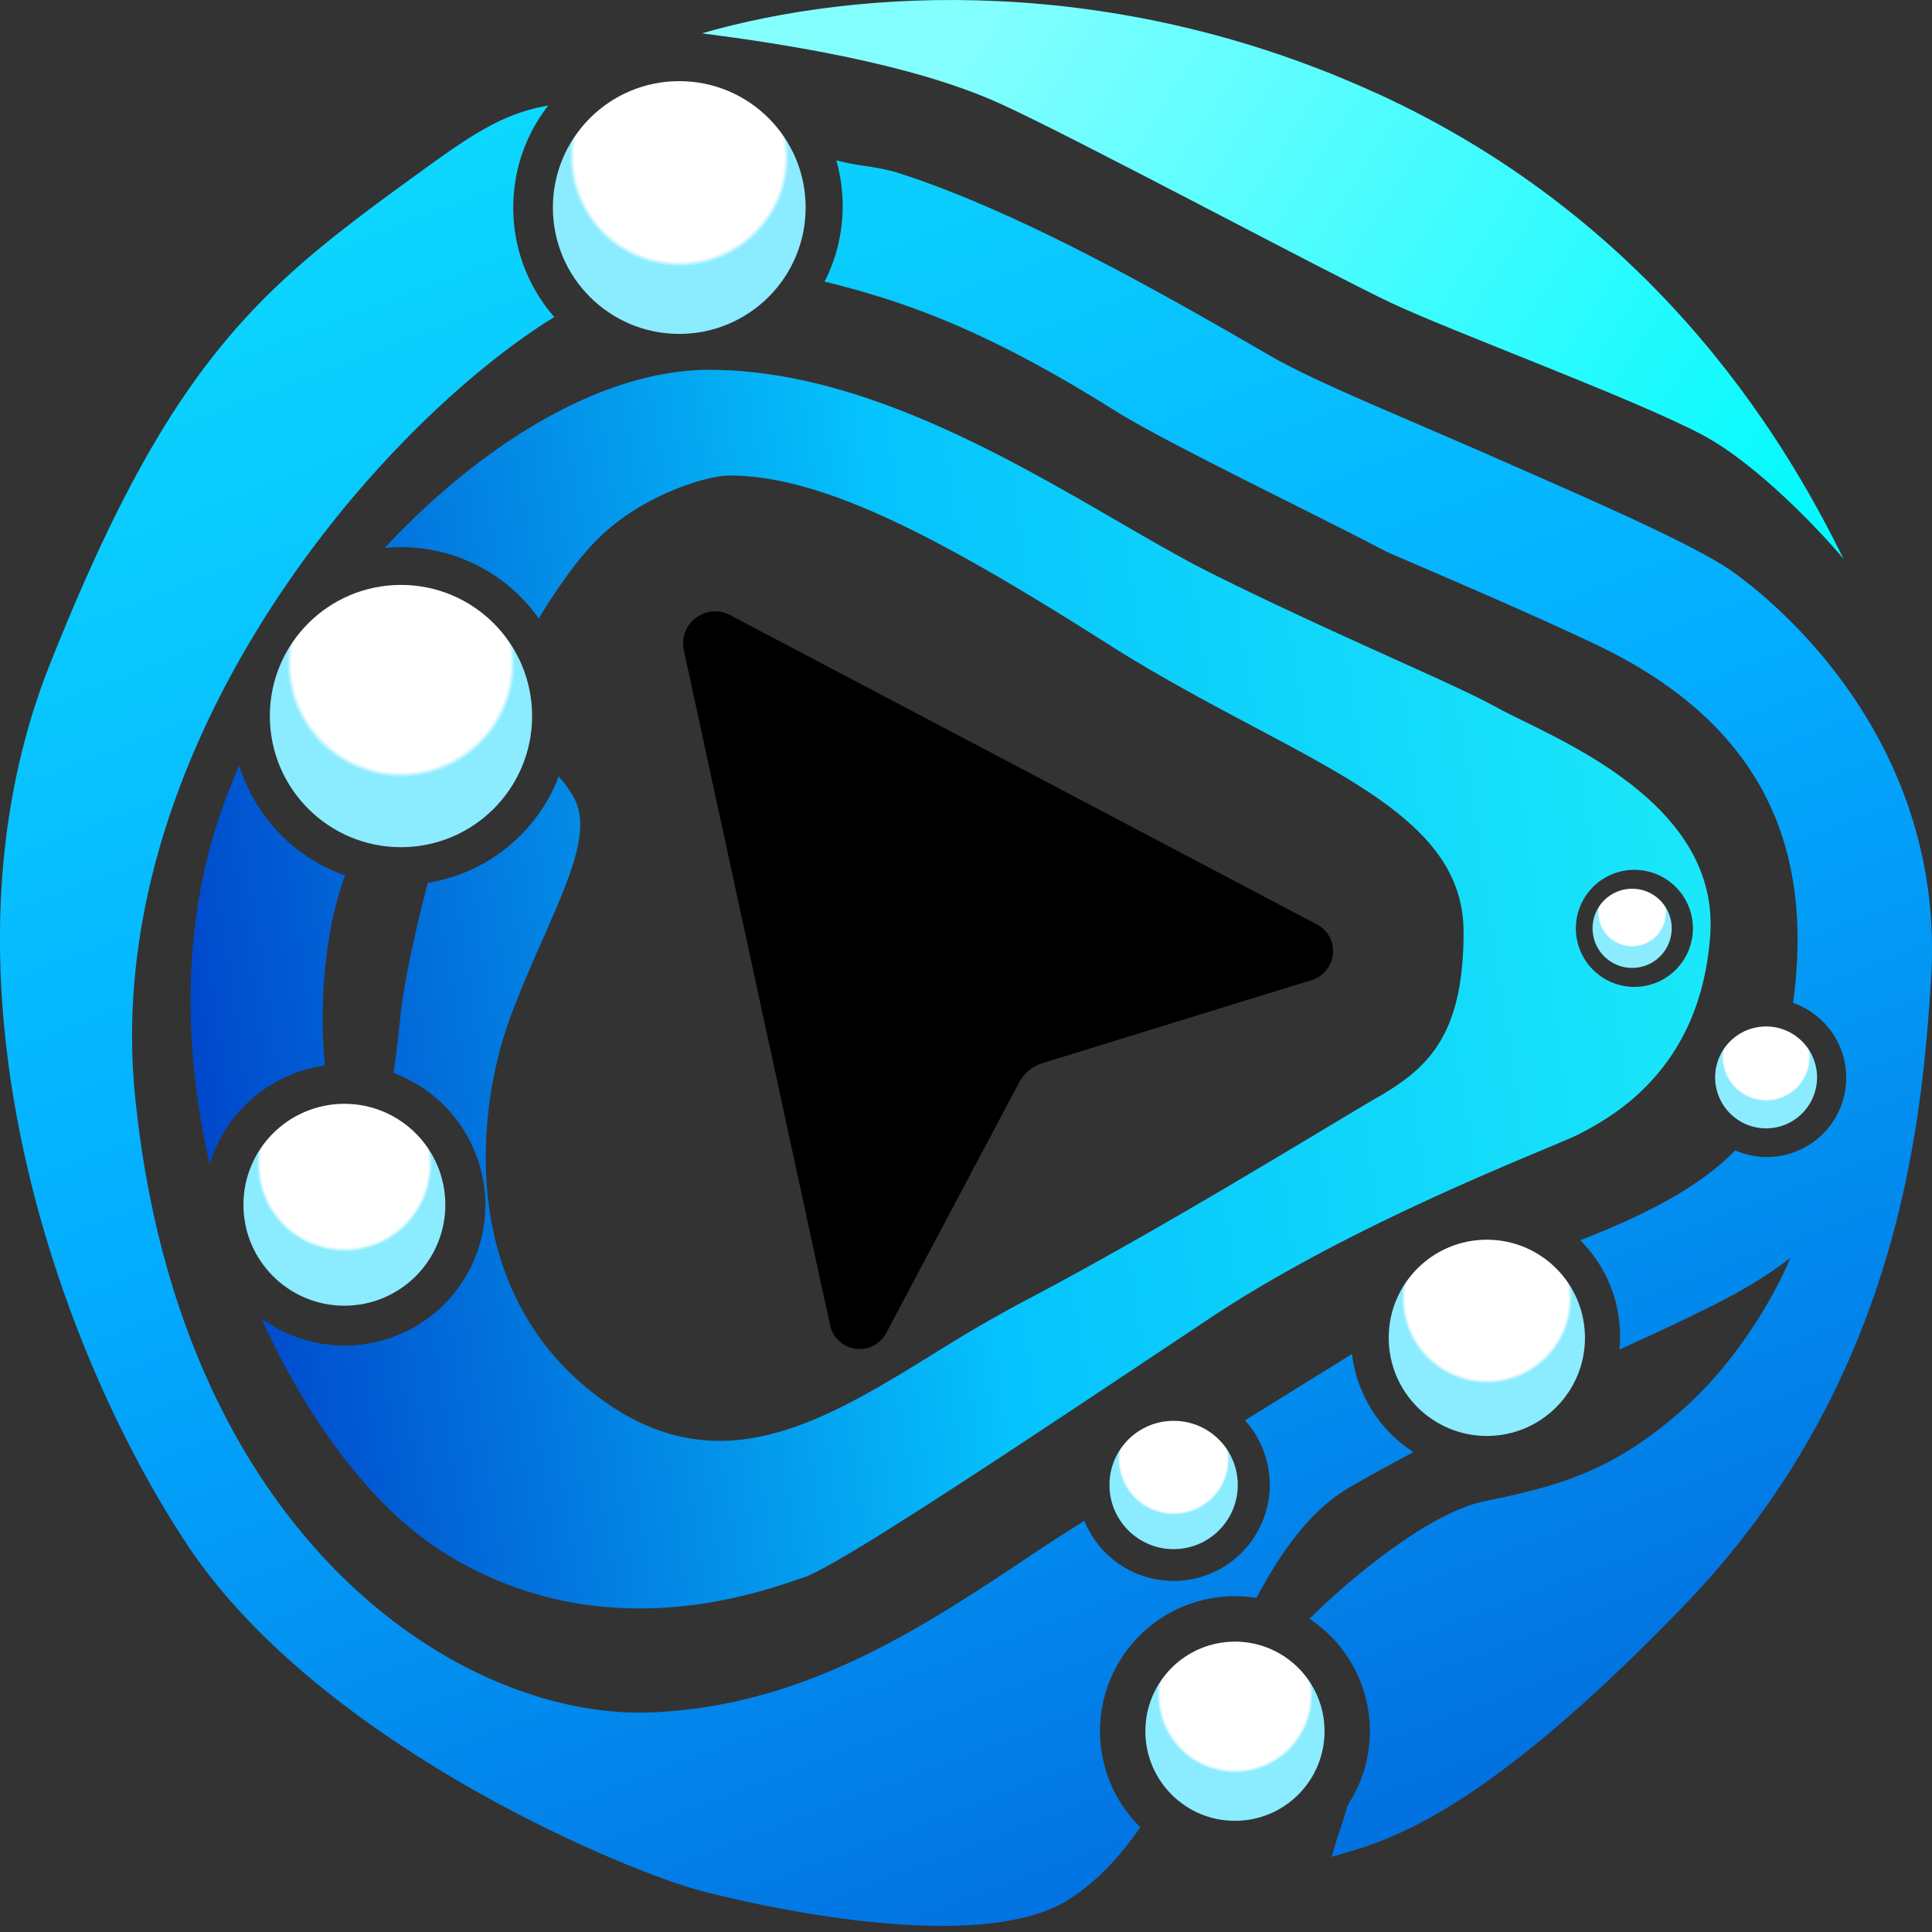 <svg fill="currentColor" fill-rule="evenodd" height="56" viewBox="0 0 24 24" width="56" xmlns="http://www.w3.org/2000/svg" style="flex: 0 0 auto; line-height: 1;"><rect x="0" y="0" width="24" height="24" fill="#333333" stroke="none"/><title>ComfyUI</title><path d="M10.311 16.46L8.495 8.078a.398.398 0 01.575-.437l7.29 3.843a.375.375 0 01-.064.69l-3.346 1.033a.493.493 0 00-.29.24l-1.65 3.11a.375.375 0 01-.699-.097z"></path><path d="M17.087 1.153C13.825-.336 10.665-.148 8.72.414c1.008.13 2.602.375 3.692.868.905.408 4.102 2.12 4.876 2.484.773.363 3.035 1.196 3.867 1.64.666.357 1.442 1.173 1.746 1.536-.613-1.238-2.191-4.137-5.813-5.79z" fill="url(#lobe-icons-comfyui-fill-0)"></path><circle cx="8.438" cy="2.578" fill="url(#lobe-icons-comfyui-fill-1)" r="1.57"></circle><circle cx="21.939" cy="13.384" fill="url(#lobe-icons-comfyui-fill-2)" r=".633"></circle><circle cx="20.275" cy="11.532" fill="url(#lobe-icons-comfyui-fill-3)" r=".492"></circle><circle cx="18.47" cy="16.619" fill="url(#lobe-icons-comfyui-fill-4)" r="1.219"></circle><circle cx="14.579" cy="18.447" fill="url(#lobe-icons-comfyui-fill-5)" r=".797"></circle><circle cx="15.341" cy="21.506" fill="url(#lobe-icons-comfyui-fill-6)" r="1.113"></circle><circle cx="4.278" cy="14.966" fill="url(#lobe-icons-comfyui-fill-7)" r="1.254"></circle><circle cx="4.981" cy="8.895" fill="url(#lobe-icons-comfyui-fill-8)" r="1.629"></circle><path d="M16.795 16.82l-.974.604-.175.108-.18.112a1.195 1.195 0 11-1.996 1.247c-.268.17-.498.319-.672.435-1.389.93-2.817 1.858-4.676 1.945-2.42.114-5.91-2.203-6.446-7.676-.41-4.196 2.836-8.122 5.098-9.587l.112-.07a2.055 2.055 0 01-.51-1.36c0-.478.162-.918.435-1.267-.567.098-.952.362-1.615.843C3.239 3.572 2.126 4.45.613 8.27c-1.512 3.82.047 8.392 1.7 10.9 1.652 2.508 5.485 4.078 6.375 4.313.891.234 3.505.796 4.583.117.352-.222.641-.536.894-.901a1.676 1.676 0 011.443-2.849c.315-.589.672-1.09 1.155-1.372.247-.144.517-.291.797-.439a1.687 1.687 0 01-.765-1.22z" fill="url(#lobe-icons-comfyui-fill-9)"></path><path d="M10.468 2.56c0 .338-.081.657-.225.938.998.246 2.006.598 3.612 1.606.414.26 1.346.727 2.195 1.153.449.225.874.438 1.186.603.898.386 1.854.797 2.596 1.15 2.14 1.02 2.693 2.605 2.442 4.448a.985.985 0 11-.718 1.833c-.488.498-1.212.836-1.926 1.116a1.683 1.683 0 01.487 1.359l.118-.055.026-.012a29.518 29.518 0 001.08-.514l.015-.008c.21-.11.533-.281.882-.548-.14.354-.6 1.222-1.312 1.86-.89.796-1.57.972-2.485 1.16-.715.147-1.728 1.016-2.174 1.46a1.674 1.674 0 01.47 2.323c-.029.113-.064.22-.1.327a5.074 5.074 0 00-.094.308l.136-.04c.601-.177 1.772-.52 4.247-3.089 2.678-2.78 2.945-6.016 3.059-7.723.199-2.743-1.588-4.48-2.444-5.101-.445-.323-1.685-.866-2.905-1.4l-.2-.089-.775-.335c-.773-.332-1.473-.633-1.88-.869l-.041-.024c-1.197-.692-3.07-1.775-4.63-2.264a3.4 3.4 0 00-.376-.073 3.005 3.005 0 01-.345-.068c.051.18.079.371.079.569z" fill="url(#lobe-icons-comfyui-fill-10)"></path><path clip-rule="evenodd" d="M13.886 6.476c-1.426-.827-3.247-1.882-5.075-1.882-1.334 0-2.826.919-4.033 2.213a2.095 2.095 0 011.914.875c.23-.375.496-.762.773-1.025.554-.525 1.329-.75 1.594-.75 1.149 0 2.591.75 4.692 2.086.636.404 1.26.735 1.83 1.038 1.482.787 2.6 1.38 2.6 2.548 0 1.324-.473 1.711-1.105 2.074-.123.07-.336.199-.615.366-.887.533-2.433 1.461-3.78 2.166a17.9 17.9 0 00-1.076.628c-1.353.833-2.638 1.625-4.089.602-1.828-1.289-1.621-3.574-1.176-4.781.13-.35.274-.678.408-.981.328-.743.59-1.335.39-1.727a1.475 1.475 0 00-.197-.281 2.1 2.1 0 01-1.628 1.322c-.162.635-.299 1.252-.34 1.667-.023.23-.052.465-.084.696a1.747 1.747 0 11-1.643 3.045c.587 1.302 1.401 2.36 2.236 2.892 1.897 1.21 3.818.56 4.415.358h.001a8.28 8.28 0 01.087-.03c.404-.131 2.473-1.508 4.235-2.681l.814-.542c1.468-.974 3.315-1.747 4.156-2.099.22-.092.372-.156.429-.186l.014-.007c.399-.213 1.496-.798 1.612-2.466.102-1.467-1.478-2.244-2.325-2.66-.127-.063-.238-.117-.323-.164-.27-.15-.744-.363-1.326-.626-.653-.296-1.444-.653-2.237-1.05-.342-.171-.728-.395-1.148-.638zm6.39 5.783a.727.727 0 100-1.453.727.727 0 000 1.453z" fill="url(#lobe-icons-comfyui-fill-11)" fill-rule="evenodd"></path><path d="M4.082 11.684a6.337 6.337 0 00-.046 1.552 1.748 1.748 0 00-1.431 1.228c-.316-1.383-.345-2.869.088-4.221.078-.245.172-.491.28-.736a2.103 2.103 0 001.314 1.368c-.09.248-.161.518-.205.81z" fill="url(#lobe-icons-comfyui-fill-12)"></path><defs><radialGradient cx="0" cy="0" gradientTransform="rotate(90 3.246 5.192) scale(2.203)" gradientUnits="userSpaceOnUse" id="lobe-icons-comfyui-fill-1" r="1"><stop offset=".592" stop-color="#fff"></stop><stop offset=".62" stop-color="#8BEBFF"></stop></radialGradient><radialGradient cx="0" cy="0" gradientTransform="matrix(0 .888 -.888 0 21.94 13.129)" gradientUnits="userSpaceOnUse" id="lobe-icons-comfyui-fill-2" r="1"><stop offset=".592" stop-color="#fff"></stop><stop offset=".62" stop-color="#8BEBFF"></stop></radialGradient><radialGradient cx="0" cy="0" gradientTransform="rotate(90 4.47 15.805) scale(.691)" gradientUnits="userSpaceOnUse" id="lobe-icons-comfyui-fill-3" r="1"><stop offset=".592" stop-color="#fff"></stop><stop offset=".62" stop-color="#8BEBFF"></stop></radialGradient><radialGradient cx="0" cy="0" gradientTransform="rotate(90 1.171 17.299) scale(1.71)" gradientUnits="userSpaceOnUse" id="lobe-icons-comfyui-fill-4" r="1"><stop offset=".592" stop-color="#fff"></stop><stop offset=".62" stop-color="#8BEBFF"></stop></radialGradient><radialGradient cx="0" cy="0" gradientTransform="rotate(90 -1.773 16.353) scale(1.118)" gradientUnits="userSpaceOnUse" id="lobe-icons-comfyui-fill-5" r="1"><stop offset=".592" stop-color="#fff"></stop><stop offset=".62" stop-color="#8BEBFF"></stop></radialGradient><radialGradient cx="0" cy="0" gradientTransform="rotate(90 -2.858 18.2) scale(1.562)" gradientUnits="userSpaceOnUse" id="lobe-icons-comfyui-fill-6" r="1"><stop offset=".592" stop-color="#fff"></stop><stop offset=".62" stop-color="#8BEBFF"></stop></radialGradient><radialGradient cx="0" cy="0" gradientTransform="rotate(90 -5.091 9.37) scale(1.759)" gradientUnits="userSpaceOnUse" id="lobe-icons-comfyui-fill-7" r="1"><stop offset=".592" stop-color="#fff"></stop><stop offset=".62" stop-color="#8BEBFF"></stop></radialGradient><radialGradient cx="0" cy="0" gradientTransform="rotate(90 -1.629 6.61) scale(2.286)" gradientUnits="userSpaceOnUse" id="lobe-icons-comfyui-fill-8" r="1"><stop offset=".592" stop-color="#fff"></stop><stop offset=".62" stop-color="#8BEBFF"></stop></radialGradient><linearGradient gradientUnits="userSpaceOnUse" id="lobe-icons-comfyui-fill-0" x1="12.388" x2="22.49" y1="0" y2="6.469"><stop stop-color="#83FFFF"></stop><stop offset="1" stop-color="#01F9FD"></stop></linearGradient><linearGradient gradientUnits="userSpaceOnUse" id="lobe-icons-comfyui-fill-9" x1="6.926" x2="15.165" y1="1.313" y2="23.111"><stop stop-color="#0CD7FE"></stop><stop offset=".5" stop-color="#03ACFF"></stop><stop offset="1" stop-color="#0272E1"></stop></linearGradient><linearGradient gradientUnits="userSpaceOnUse" id="lobe-icons-comfyui-fill-10" x1="6.926" x2="15.165" y1="1.313" y2="23.111"><stop stop-color="#0CD7FE"></stop><stop offset=".5" stop-color="#03ACFF"></stop><stop offset="1" stop-color="#0272E1"></stop></linearGradient><linearGradient gradientUnits="userSpaceOnUse" id="lobe-icons-comfyui-fill-11" x1="21.26" x2="2.367" y1="10.747" y2="13.595"><stop stop-color="#1BE8F9"></stop><stop offset=".5" stop-color="#05C3FD"></stop><stop offset="1" stop-color="#0047CB"></stop></linearGradient><linearGradient gradientUnits="userSpaceOnUse" id="lobe-icons-comfyui-fill-12" x1="21.26" x2="2.367" y1="10.747" y2="13.595"><stop stop-color="#1BE8F9"></stop><stop offset=".5" stop-color="#05C3FD"></stop><stop offset="1" stop-color="#0047CB"></stop></linearGradient></defs></svg>
